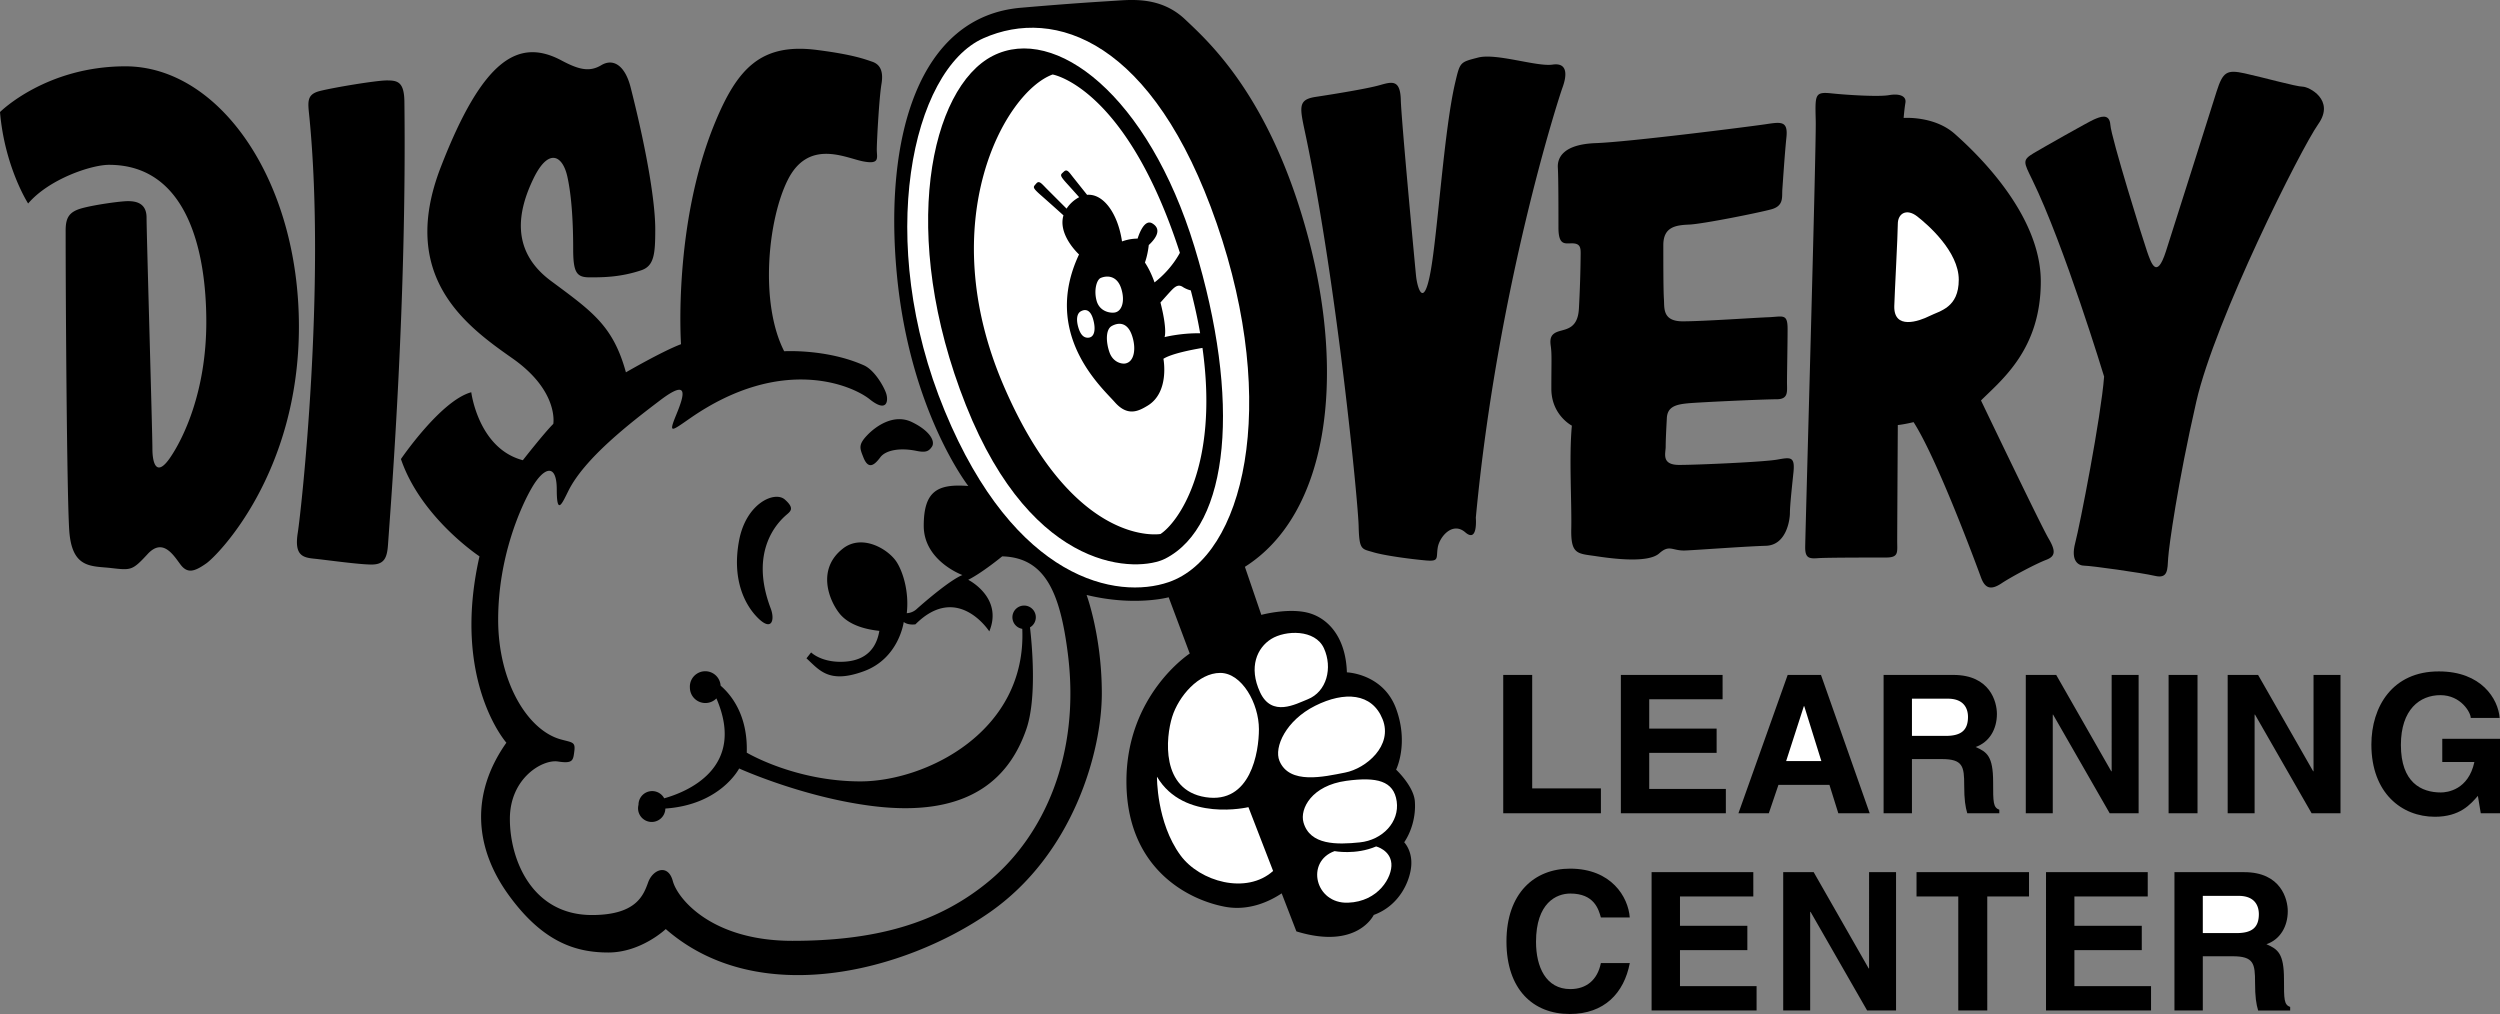<svg xmlns="http://www.w3.org/2000/svg" width="2500" height="1014" viewBox="0 0 66.648 27.032"><rect x="0" y="0" width="66.648" height="27.032" fill="#808080" stroke="none"/><path d="M2.906 4.394c-.469 0-1.594.375-2.156 1.031 0 0-.625-.969-.75-2.438 0 0 1.219-1.219 3.344-1.219 2.5 0 4.625 3.031 4.625 6.938S5.812 14.8 5.5 15.019s-.5.281-.688.031-.469-.719-.875-.281-.437.437-.968.375-1.062.031-1.125-1.031-.094-6.188-.094-7.969c0-.344.094-.5.438-.594s1.031-.188 1.219-.188.5.031.5.438.156 5.719.156 6.156.125.75.469.25.968-1.75.968-3.625S5 4.394 2.906 4.394zM10.344 14.519c-.024.344-.094.531-.438.531s-1.219-.125-1.531-.156-.531-.094-.437-.688.75-6.562.312-11.062c-.04-.415-.094-.625.281-.719s1.5-.281 1.781-.281.462.031.469.562c.063 5.25-.333 10.353-.437 11.813zM37.719 21.362c-.031-.406-.5-.844-.5-.844s.344-.688 0-1.625-1.312-.969-1.312-.969c-.031-.969-.531-1.469-1.062-1.594s-1.219.062-1.219.062l-.438-1.281c2.219-1.406 2.688-5.031 1.688-8.781S32.22 1.111 31.595.518s-1.375-.531-1.844-.5-1.062.062-2.531.188c-2.724.231-3.656 3.438-3.312 7.094s1.906 5.656 1.906 5.656c-.812-.062-1.188.125-1.188 1.062s1.031 1.312 1.031 1.312c-.312.125-.938.656-1.219.906a.416.416 0 0 1-.264.111c.066-.578-.106-1.107-.268-1.361-.219-.344-.922-.766-1.438-.359-.692.545-.375 1.359-.094 1.719.275.352.786.442 1.069.472-.112.665-.586.825-1.038.825-.531 0-.781-.25-.781-.25l-.124.157c.344.312.594.688 1.531.344s1.062-1.312 1.062-1.312c.125.094.312.062.312.062 1.125-1.125 1.969.188 1.969.188.375-.906-.562-1.375-.562-1.375.375-.188.906-.625.906-.625 1.156.031 1.547.988 1.75 2.594.344 2.719-.656 4.844-2.062 6.031s-3.125 1.625-5.281 1.625-3.062-1.125-3.188-1.594-.531-.312-.656.031-.312.875-1.5.875c-1.594 0-2.188-1.469-2.188-2.562s.875-1.594 1.281-1.531.406-.031.438-.281-.062-.223-.375-.312c-.875-.25-1.656-1.531-1.656-3.188s.594-3 .906-3.531.656-.656.656.062.149.357.312.031c.438-.875 1.656-1.812 2.438-2.406s.656-.156.438.375-.135.447.375.094c2.438-1.688 4.312-.875 4.781-.5s.5.031.438-.156-.312-.625-.594-.75c-.996-.443-2.125-.375-2.125-.375-.656-1.283-.437-3.502.094-4.564.551-1.103 1.531-.594 2-.5s.375-.094.375-.312.062-1.375.125-1.75-.062-.531-.25-.594-.5-.188-1.469-.312c-1.499-.193-2.125.5-2.719 1.938-1.126 2.726-.906 5.906-.906 5.906-.5.188-1.469.75-1.469.75-.344-1.25-.906-1.625-2-2.438s-.875-1.875-.469-2.719.782-.625.907-.063.156 1.312.156 1.938.094.75.438.75.812 0 1.375-.188c.347-.116.375-.438.375-1.094s-.188-1.938-.656-3.781c-.151-.595-.469-.781-.781-.594s-.594.125-1.062-.125c-1.136-.605-2.094-.062-3.219 2.844s.656 4.219 1.906 5.094 1.094 1.75 1.094 1.75c-.25.25-.812.969-.812.969-1.188-.312-1.375-1.812-1.375-1.812-.812.219-1.875 1.781-1.875 1.781.531 1.562 2.094 2.594 2.094 2.594-.752 3.312.717 4.968.717 4.968-.969 1.375-.844 2.812.062 4.062s1.781 1.531 2.656 1.531 1.531-.625 1.531-.625c2.469 2.156 6.375 1.125 8.625-.438s3-4.312 3-5.844-.406-2.625-.406-2.625c1.281.312 2.188.062 2.188.062l.562 1.5s-1.688 1.094-1.688 3.406 1.625 3.156 2.625 3.344c.648.122 1.203-.15 1.514-.357l.392 1.014c1.625.5 2.062-.438 2.062-.438.688-.25.969-.906 1-1.312s-.188-.625-.188-.625c.19-.28.315-.686.284-1.093z"/><path d="M20.969 13.722c-.201.173-1.016.938-.422 2.5.114.301.031.625-.344.25s-.688-1.062-.5-2.062.953-1.328 1.219-1.094.156.312.047.406zM23.016 12.19c-.092-.235-.141-.328.094-.578s.719-.594 1.203-.359.625.516.531.656-.188.156-.422.109c-.438-.088-.812-.016-.953.172s-.313.36-.453 0zM27.614 16.456a.312.312 0 1 0-.361.308c.12 2.747-2.58 4.067-4.314 4.067-1.75 0-3.031-.766-3.031-.766.032-1.001-.419-1.547-.697-1.786a.41.41 0 0 0-.819.052.413.413 0 0 0 .707.288c.805 1.863-.803 2.498-1.392 2.663a.364.364 0 0 0-.685.174.364.364 0 1 0 .716.099c1.474-.101 1.967-1.068 1.967-1.068s1.688.766 3.547 1c2.718.343 3.703-.875 4.109-2.047.284-.82.153-2.24.098-2.715a.31.31 0 0 0 .155-.269z"/><path d="M31.156 15.519c-1.374.472-4.094-.031-5.969-4.562s-.875-9.094 1.031-9.938 4.531.062 6.219 4.938.719 8.874-1.281 9.562z" fill="#fff"/><path d="M39.344 13.8s.062.688-.281.391-.688.125-.734.406.047.375-.312.344-1.094-.125-1.406-.219-.375-.047-.391-.703-.576-6.386-1.391-10.312c-.172-.828-.266-1.047.25-1.125s1.375-.219 1.703-.312.547-.156.562.391.375 4.375.406 4.688.203.922.391-.125.359-3.784.656-5.034c.128-.54.125-.531.609-.656s1.562.25 1.984.188.375.312.266.609-1.734 5.328-2.312 11.469zM41.906 6.487c-.188 0-.359.062-.359-.422s0-1.328-.016-1.594.141-.625 1.016-.656 4.078-.438 4.5-.5.625-.109.578.344-.094 1.188-.109 1.391.047.438-.297.531-1.828.391-2.188.406-.688.062-.688.547 0 1.203.016 1.438-.047.594.5.594 1.891-.094 2.281-.109.516-.109.516.312-.016 1.172-.016 1.422.047.453-.281.453-2.062.078-2.375.109-.531.094-.547.391-.031.594-.031.766-.125.484.359.484 2.25-.078 2.609-.141.484-.094.438.344-.094.891-.094 1.078-.094.859-.641.875-1.781.109-2.141.125-.422-.172-.703.078-1.141.156-1.656.078-.703-.031-.688-.734-.062-1.922.016-2.75c0 0-.547-.281-.547-.984s.016-.922-.016-1.141.016-.328.219-.391.5-.079.531-.594a32.06 32.06 0 0 0 .047-1.469c.002-.172-.014-.281-.233-.281zM50.594 11.331s-.016 2.797-.016 3.094.047.438-.297.438-1.562 0-1.797.016-.359.016-.359-.281.297-10.672.281-11.375-.031-.781.422-.734 1.266.094 1.531.047.469.016.438.203-.047.405-.047.405.812-.062 1.359.422 2.297 2.125 2.297 3.938-1.047 2.625-1.594 3.172c0 0 1.594 3.328 1.797 3.672s.188.484-.062.578-.906.438-1.188.625-.438.141-.547-.156-1.156-3.141-1.797-4.141c.001-.001-.249.061-.421.077z"/><path d="M50.5 8.159c.008-.312.094-1.906.094-2.188s.234-.422.516-.203 1.109.938 1.109 1.688-.5.828-.781.969-.954.375-.938-.266z" fill="#fff"/><path d="M54.219 4.081c.224-.134 1.458-.833 1.604-.896.146-.062.416-.188.438.146.021.333.875 3.083.979 3.375.104.292.25.771.5 0s1.188-3.75 1.354-4.271c.167-.521.271-.584.75-.479s1.375.354 1.542.354c.166 0 .875.354.416 1-.458.646-2.75 5.208-3.25 7.396s-.729 3.854-.75 4.167c-.021.312 0 .562-.354.479-.354-.083-1.709-.271-1.875-.271-.167 0-.375-.125-.25-.604s.688-3.354.771-4.438c0 0-1.062-3.5-1.917-5.25-.229-.469-.271-.52.042-.708zM40.847 21.017h1.832v.664h-2.604v-3.688h.772zM45.923 18.642h-1.956v.781h1.797v.648h-1.797v.961h2.043v.649h-2.799v-3.688h2.712zM47.412 20.923h1.359l.237.758h.837l-1.299-3.688h-.888l-1.313 3.688h.81zM50.215 21.681h.756v-1.445h.794c.567 0 .599.196.599.701 0 .382.031.573.082.744h.854v-.094c-.165-.062-.165-.196-.165-.738 0-.69-.164-.803-.468-.935.364-.123.569-.472.569-.88 0-.32-.18-1.041-1.16-1.041h-1.861v3.688zM56.295 17.993h.719v3.688h-.771l-1.509-2.63h-.009v2.63h-.719v-3.688h.811l1.467 2.568h.011zM57.813 17.993h.771v3.688h-.771zM61.677 17.993h.719v3.688h-.77l-1.509-2.63h-.011v2.63h-.718v-3.688h.811l1.468 2.568h.01zM65.109 19.696h1.539v1.984h-.513l-.077-.463c-.195.225-.478.557-1.145.557-.887 0-1.694-.633-1.694-1.925 0-1.008.561-1.955 1.802-1.95 1.129 0 1.577.73 1.618 1.24h-.771c0-.144-.262-.607-.81-.607-.547 0-1.052.381-1.052 1.327 0 1.004.546 1.267 1.066 1.267.169 0 .733-.067.893-.812h-.856v-.618zM42.678 24.458c-.062-.221-.18-.637-.815-.637-.37 0-.914.247-.914 1.289 0 .663.262 1.258.914 1.258.426 0 .724-.241.815-.693h.771c-.154.8-.678 1.357-1.602 1.357-.98 0-1.686-.659-1.686-1.932 0-1.289.746-1.943 1.695-1.943 1.104 0 1.551.756 1.592 1.301h-.77zM46.742 23.899h-1.955v.781h1.796v.649h-1.796v.961h2.042v.648H44.03V23.25h2.712zM49.828 23.25h.719v3.688h-.771l-1.508-2.629h-.01v2.629h-.719V23.25h.812l1.467 2.568h.01zM52.979 26.938h-.773v-3.039h-1.113v-.649h2.999v.649h-1.113zM57.257 23.899h-1.955v.781h1.796v.649h-1.796v.961h2.043v.648h-2.8V23.25h2.712zM57.969 26.938h.756v-1.445h.794c.567 0 .599.196.599.702 0 .382.031.572.082.744h.854v-.094c-.165-.062-.165-.196-.165-.738 0-.69-.164-.803-.468-.935.364-.123.569-.472.569-.88 0-.32-.18-1.041-1.16-1.041h-1.861v3.687z"/><path d="M31.469 22.8c-.641-.876-.625-2.094-.625-2.094.719 1.219 2.438.812 2.438.812l.658 1.701c-.709.638-1.956.287-2.471-.419z" fill="#fff"/><path d="M33.562 19.44c0 .609-.219 2-1.422 1.812s-1.062-1.594-.891-2.141.703-1.172 1.281-1.172 1.032.814 1.032 1.501zM34.859 18.644c-.314.124-.953.484-1.266-.188s-.078-1.188.297-1.422 1.172-.266 1.406.25.079 1.156-.437 1.36zM34.109 20.284c-.151-.365.172-1.078.953-1.469s1.516-.344 1.797.359-.438 1.312-1 1.422-1.484.329-1.75-.312zM34.75 21.925c-.103-.364.219-.984 1.141-1.109.817-.111 1.266 0 1.344.547s-.375 1.031-.984 1.094-1.329.077-1.501-.532zM35.578 22.69s.562.109 1.109-.125c0 0 .375.094.406.453s-.343 1.018-1.156 1.047c-.875.032-1.14-1.093-.359-1.375z" fill="#fff"/><path d="M31.062 14.894c-.688.35-3.5.469-5.312-4.094s-.938-8.469.719-9.312 4.142 1.054 5.375 5.094c1.25 4.093.937 7.437-.782 8.312z"/><path d="M29 9.003c-.099 0-.188-.062-.25-.266s-.047-.375.062-.437.25-.062.328.203.048.5-.14.5zM29.719 8.331c-.132.022-.406-.031-.484-.312s0-.562.109-.609c.174-.074.438-.062.547.281s.015.609-.172.64zM30 9.69c-.098.018-.328-.031-.422-.297s-.109-.609.062-.703.406-.109.531.234.079.72-.171.766zM31.995 8.885c-.062-.36-.145-.741-.249-1.143a.734.734 0 0 1-.2-.083c-.109-.078-.188-.047-.297.062-.056.056-.191.208-.312.344.19.745.109.922.109.922s.434-.111.949-.102z" fill="#fff"/><path d="M31.016 9.565s.172.891-.422 1.25c-.241.146-.531.297-.875-.094s-1.953-1.812-.953-3.938c0 0-.571-.518-.415-1.042-.162-.146-.434-.39-.601-.536-.25-.219-.203-.219-.125-.312s.141 0 .281.141l.528.528a.905.905 0 0 1 .336-.305c-.113-.126-.232-.26-.32-.356-.224-.246-.177-.24-.089-.325s.14.016.264.171l.356.447c.438-.037.822.502.931 1.242.112-.04.254-.075.416-.075 0 0 .156-.547.391-.406s.141.359-.094.578c0 0-.021.236-.102.466.09.136.178.31.256.53.184-.143.467-.405.676-.789-1.431-4.425-3.393-4.754-3.393-4.754-1.281.469-3.188 3.906-1.312 8.281s4.188 3.969 4.188 3.969c.44-.285 1.568-1.756 1.119-4.961-.266.045-.82.15-1.041.29zM48.089 18.827h.011l.456 1.463h-.939zM50.971 19.618v-.992h.957c.45 0 .537.289.537.485 0 .367-.194.507-.594.507h-.9zM58.725 24.875v-.992h.957c.45 0 .537.29.537.486 0 .367-.194.506-.594.506h-.9z" fill="#fff"/></svg>